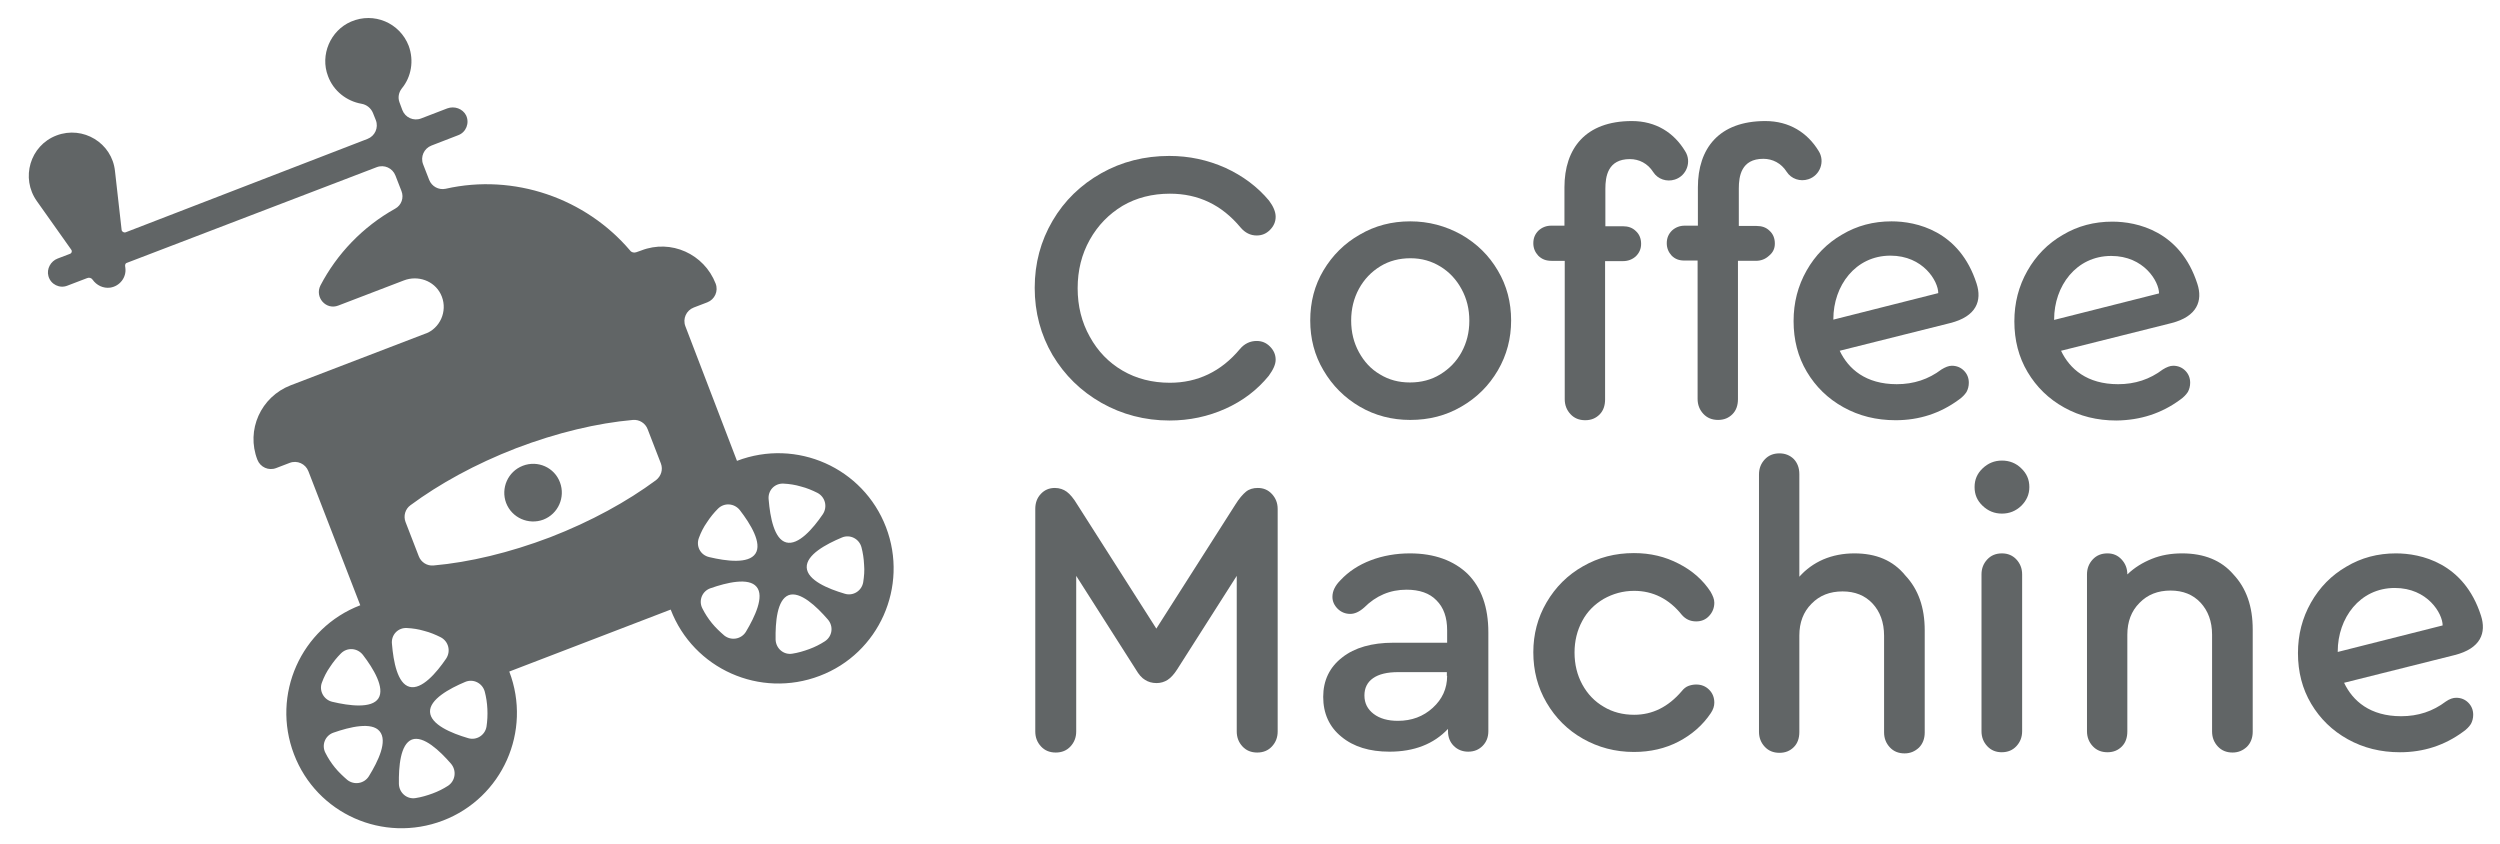 <?xml version="1.0" encoding="UTF-8"?> <!-- Generator: Adobe Illustrator 24.1.2, SVG Export Plug-In . SVG Version: 6.00 Build 0) --> <svg xmlns="http://www.w3.org/2000/svg" xmlns:xlink="http://www.w3.org/1999/xlink" id="Layer_1" x="0px" y="0px" viewBox="0 0 867.4 292.7" style="enable-background:new 0 0 867.4 292.7;" xml:space="preserve"> <style type="text/css"> .st0{fill:#616566;} </style> <path class="st0" d="M299.5,202c-0.5,3-3.5,4.9-6.4,4c-5.8-1.7-13-4.7-13.2-9.1s6.7-8.1,12.2-10.4c2.8-1.2,6,0.4,6.8,3.4 c0.5,1.9,0.8,3.9,0.9,6C300,198,299.8,200,299.5,202 M286.2,222.5c-1.7,1.1-3.5,2-5.4,2.7s-3.9,1.3-5.9,1.6c-3,0.5-5.7-1.8-5.8-4.9 c-0.1-6,0.5-13.8,4.5-15.4c4-1.5,9.7,3.9,13.6,8.4C289.3,217.3,288.8,220.8,286.2,222.5 M271.9,167.8c2,0.1,4,0.4,6,1 c2,0.5,3.9,1.3,5.7,2.2c2.7,1.4,3.6,4.8,1.9,7.4c-3.4,5-8.5,10.9-12.7,9.8c-4.2-1.1-5.6-8.8-6.1-14.8 C266.3,170.2,268.8,167.6,271.9,167.8 M258.8,219.2c-1.6,2.6-5.1,3.2-7.5,1.3c-1.5-1.3-3-2.7-4.3-4.3c-1.3-1.6-2.4-3.3-3.3-5.1 c-1.4-2.7-0.1-6,2.8-7c5.7-2,13.3-3.8,16-0.5C265.3,206.9,261.9,214,258.8,219.2 M242.5,186.6c0.7-1.9,1.6-3.7,2.8-5.4 c1.1-1.7,2.4-3.3,3.8-4.7c2.2-2.2,5.7-1.9,7.6,0.5c3.7,4.8,7.8,11.5,5.4,15.1c-2.4,3.6-10.1,2.6-16,1.2 C243,192.6,241.4,189.5,242.5,186.6 M227.6,166.6c-10,7.4-22.5,14.3-36.7,19.8c-14.2,5.4-28.1,8.7-40.5,9.8 c-2.2,0.2-4.3-1.1-5.1-3.2l-4.6-11.9c-0.8-2.1-0.1-4.5,1.7-5.8c10-7.4,22.5-14.3,36.7-19.8c14.2-5.4,28.1-8.7,40.5-9.8 c2.2-0.2,4.3,1.1,5.1,3.2l4.6,11.9C230.1,162.9,229.4,165.2,227.6,166.6 M168.8,252.1c-0.5,3-3.5,4.9-6.4,4 c-5.8-1.7-13-4.7-13.2-9.1c-0.2-4.3,6.7-8.1,12.2-10.4c2.8-1.2,6,0.4,6.8,3.4c0.5,1.9,0.8,3.9,0.9,6 C169.2,248.1,169.1,250.1,168.8,252.1 M155.5,272.6c-1.7,1.1-3.5,2-5.4,2.7c-1.9,0.7-3.9,1.3-5.9,1.6c-3,0.5-5.7-1.8-5.8-4.9 c-0.1-6,0.5-13.8,4.5-15.4c4-1.5,9.7,3.9,13.6,8.4C158.5,267.4,158,270.9,155.5,272.6 M141.2,217.9c2,0.1,4,0.4,6,1 c2,0.5,3.9,1.3,5.7,2.2c2.7,1.4,3.6,4.8,1.9,7.4c-3.4,5-8.5,10.9-12.7,9.8c-4.2-1.1-5.6-8.8-6.1-14.8 C135.6,220.3,138.1,217.7,141.2,217.9 M128,269.3c-1.6,2.6-5.1,3.2-7.5,1.3c-1.5-1.3-3-2.7-4.3-4.3c-1.3-1.6-2.4-3.3-3.3-5.1 c-1.4-2.7-0.1-6,2.8-7c5.7-2,13.3-3.8,16-0.5C134.6,257.1,131.2,264.1,128,269.3 M111.7,236.8c0.7-1.9,1.6-3.7,2.8-5.4 c1.1-1.7,2.4-3.3,3.8-4.7c2.2-2.2,5.7-1.9,7.6,0.5c3.7,4.8,7.7,11.5,5.4,15.1s-10.1,2.6-16,1.2C112.3,242.8,110.6,239.6,111.7,236.8 M307.4,182.9c-7.9-20.6-31-30.9-51.7-23l-17.9-46.7c-1-2.6,0.3-5.5,2.9-6.5l4.7-1.8c2.6-1,3.9-3.9,2.9-6.5v0 c-4-10.3-15.5-15.5-25.8-11.5l-1.7,0.6c-0.8,0.3-1.7,0.1-2.2-0.6c-15.4-18.1-40.2-26.8-64-21.4c-2.4,0.5-4.8-0.8-5.7-3.1l-2.1-5.4 c-1-2.6,0.3-5.5,2.9-6.5l9.3-3.6c2.7-1,4-4.2,2.7-6.9c-1.2-2.3-4-3.3-6.5-2.4l-9.1,3.5c-2.6,1-5.5-0.3-6.5-2.9l-1-2.7 c-0.6-1.6-0.3-3.4,0.8-4.8c3.3-4,4.3-9.6,2.4-14.8c-3.1-8-12.1-11.8-20-8.4c-7.2,3.1-10.8,11.6-8,18.9c1.9,5.2,6.5,8.7,11.6,9.6 c1.8,0.3,3.3,1.5,4,3.2l1,2.5c1,2.6-0.3,5.5-2.9,6.5L43.6,80.6c-0.6,0.2-1.3-0.2-1.4-0.8l-2.3-20.4c-1-9.8-11.1-15.9-20.3-12.4 c-9.2,3.5-12.5,14.8-6.8,22.8l11.9,16.8c0.4,0.5,0.2,1.3-0.5,1.5l-4.2,1.6c-2.4,0.9-3.9,3.6-3.2,6.1c0.8,2.9,3.9,4.4,6.6,3.3 l6.8-2.6c0.7-0.3,1.5-0.1,1.9,0.5c1.4,2,3.7,3.1,6.1,2.8c3.4-0.5,5.7-3.6,5.3-6.8l-0.1-0.8c0-0.5,0.2-0.9,0.6-1l86.7-33.2 c2.6-1,5.5,0.3,6.5,2.9l2.1,5.4c0.9,2.3,0,4.9-2.2,6.1c-11.3,6.3-20.2,15.7-25.9,26.6c-2.1,4.1,1.9,8.7,6.2,7l22.7-8.7 c4.9-1.9,10.5,0.1,12.8,4.7c2.5,5,0.4,11-4.4,13.4l-47.7,18.3c-10.3,4-15.5,15.5-11.5,25.8c1,2.6,3.9,3.9,6.5,2.9l4.7-1.8 c2.6-1,5.5,0.3,6.5,2.9L125,210c-20.6,7.9-30.9,31-23,51.7s31,30.9,51.7,23c20.6-7.9,30.9-31,23-51.7l56-21.5 c7.9,20.6,31,30.9,51.7,23C305,226.7,315.3,203.5,307.4,182.9"></path> <path class="st0" d="M181.4,161.6c-5.2,2-7.7,7.8-5.8,12.9c2,5.2,7.8,7.7,12.9,5.8c5.2-2,7.7-7.8,5.8-12.9 C192.4,162.2,186.6,159.6,181.4,161.6"></path> <path class="st0" d="M382.2,139.8c7.1,4,15,6.1,23.6,6.1c6.9,0,13.4-1.4,19.4-4.1c6-2.7,11-6.5,15-11.4c1.6-2.2,2.4-4,2.4-5.6 c0-1.8-0.7-3.3-2-4.6c-1.3-1.3-2.8-1.9-4.6-1.9c-2.2,0-4.2,0.9-5.8,2.8c-6.5,7.8-14.7,11.7-24.3,11.7c-6.1,0-11.6-1.4-16.4-4.2 c-4.8-2.8-8.6-6.7-11.4-11.8c-2.8-5-4.2-10.6-4.2-16.8c0-6.2,1.4-11.8,4.2-16.8c2.8-5,6.6-8.9,11.4-11.8c4.8-2.8,10.3-4.2,16.4-4.2 c9.9,0,18,3.9,24.5,11.7c1.6,1.9,3.5,2.8,5.6,2.8c1.8,0,3.3-0.6,4.6-1.9c1.3-1.3,2-2.8,2-4.6c0-1.7-0.8-3.6-2.3-5.6 c-4-4.8-9.1-8.6-15.2-11.4c-6.1-2.7-12.5-4.1-19.4-4.1c-8.6,0-16.5,2-23.6,6s-12.8,9.5-16.9,16.5c-4.1,7-6.2,14.7-6.2,23.3 c0,8.5,2.1,16.3,6.2,23.3C369.4,130.2,375,135.7,382.2,139.8"></path> <path class="st0" d="M507.1,122.2c-1.8,3.3-4.3,5.8-7.4,7.7c-3.1,1.9-6.6,2.8-10.5,2.8c-3.9,0-7.3-0.9-10.4-2.8 c-3.1-1.8-5.5-4.4-7.3-7.7c-1.8-3.3-2.7-6.9-2.7-11c0-4,0.9-7.7,2.7-11c1.8-3.3,4.3-5.9,7.4-7.8c3.1-1.9,6.6-2.8,10.5-2.8 c3.9,0,7.3,1,10.4,2.9c3.1,1.9,5.5,4.5,7.3,7.8c1.8,3.3,2.7,6.9,2.7,11C509.8,115.3,508.9,118.9,507.1,122.2 M507,81.4 c-5.4-3-11.3-4.6-17.7-4.6c-6.4,0-12.2,1.5-17.5,4.6c-5.3,3-9.5,7.2-12.6,12.4c-3.1,5.2-4.6,11-4.6,17.4c0,6.3,1.5,12.1,4.6,17.3 c3.1,5.3,7.3,9.5,12.6,12.6c5.3,3.1,11.2,4.6,17.5,4.6c6.5,0,12.4-1.5,17.7-4.6c5.4-3.1,9.6-7.3,12.7-12.6 c3.1-5.3,4.6-11.1,4.6-17.3c0-6.3-1.5-12.1-4.6-17.3C516.6,88.6,512.4,84.5,507,81.4"></path> <path class="st0" d="M538.3,90.5h4.6v48c0,2.1,0.7,3.8,2,5.2c1.3,1.4,3,2.1,5.1,2.1c2.1,0,3.7-0.7,5-2c1.3-1.3,1.9-3.1,1.9-5.2v-48 h6.2c1.8,0,3.3-0.6,4.5-1.7c1.2-1.2,1.8-2.6,1.8-4.3c0-1.8-0.6-3.3-1.8-4.4c-1.2-1.2-2.7-1.7-4.5-1.7H557v-13l0,0 c0-4.2,0.8-10.3,8.5-10.3c3.2,0,6.2,1.5,8.1,4.5c1.6,2.5,4.7,3.5,7.5,2.6c4.1-1.3,5.9-6.2,3.6-9.8C580.8,46,574.5,42,566.2,42 c-16.1,0-23.4,9.5-23.4,23v13.3h-4.6c-1.7,0-3.2,0.6-4.4,1.7c-1.2,1.2-1.8,2.6-1.8,4.4c0,1.7,0.6,3.1,1.7,4.3 C535,90,536.5,90.5,538.3,90.5"></path> <path class="st0" d="M615.8,84.5c0-1.8-0.6-3.3-1.8-4.4c-1.2-1.2-2.7-1.7-4.5-1.7h-6.2v-13l0,0c0-4.2,0.8-10.3,8.5-10.3 c3.2,0,6.2,1.5,8.1,4.5c1.6,2.5,4.7,3.5,7.5,2.6c4.1-1.3,5.9-6.2,3.6-9.8C627.1,46,620.8,42,612.5,42c-16.1,0-23.4,9.5-23.4,23v13.3 h-4.6c-1.7,0-3.2,0.6-4.4,1.7c-1.2,1.2-1.8,2.6-1.8,4.4c0,1.7,0.6,3.1,1.7,4.3c1.2,1.2,2.6,1.7,4.4,1.7h4.6v48c0,2.1,0.7,3.8,2,5.2 c1.3,1.4,3,2.1,5.1,2.1c2.1,0,3.7-0.7,5-2c1.3-1.3,1.9-3.1,1.9-5.2v-48h6.2c1.8,0,3.3-0.6,4.5-1.7C615.2,87.6,615.8,86.2,615.8,84.5 "></path> <path class="st0" d="M436.4,169.3c-1.6,0-3,0.4-4.1,1.3c-1.1,0.9-2.4,2.4-3.7,4.5l-27.4,43l-27.4-43c-1.3-2.2-2.6-3.7-3.7-4.5 c-1.1-0.8-2.5-1.3-4.1-1.3c-2,0-3.6,0.7-4.9,2.1c-1.3,1.4-1.9,3.1-1.9,5.2v77.2c0,2.1,0.7,3.8,2,5.2c1.3,1.4,3,2.1,5.1,2.1 c2.1,0,3.8-0.7,5.1-2.1c1.3-1.4,2-3.1,2-5.2v-54l20.7,32.5c1,1.7,2,2.9,3.2,3.6c1.1,0.7,2.4,1.1,4,1.1c1.4,0,2.7-0.4,3.8-1.1 c1.1-0.7,2.2-1.9,3.3-3.6l20.7-32.5v54c0,2.1,0.7,3.8,2,5.2s3,2.1,5.1,2.1c2.1,0,3.8-0.7,5.1-2.1c1.3-1.4,2-3.1,2-5.2v-77.2 c0-2.1-0.7-3.8-2-5.2C440,170,438.4,169.3,436.4,169.3"></path> <path class="st0" d="M502.1,234.5c0,4.4-1.7,8.1-5,11.1c-3.3,3-7.3,4.5-12.1,4.5c-3.5,0-6.3-0.8-8.4-2.4c-2.1-1.6-3.2-3.7-3.2-6.4 c0-2.6,1-4.6,3-6c2-1.4,4.9-2.1,8.7-2.1h16.9V234.5z M489.2,192c-4.8,0-9.4,0.8-13.6,2.4c-4.2,1.6-7.7,3.9-10.5,6.9 c-1.9,1.9-2.8,3.8-2.8,5.8c0,1.5,0.6,2.9,1.8,4.1c1.2,1.2,2.7,1.8,4.4,1.8c1.5,0,3.1-0.7,4.8-2.2c4.1-4.1,9-6.2,14.7-6.2 c4.5,0,8,1.2,10.4,3.7c2.5,2.5,3.7,5.9,3.7,10.4v4.3h-18.7c-7.4,0-13.4,1.7-17.7,5.1c-4.4,3.4-6.6,8-6.6,13.7 c0,5.7,2.1,10.4,6.3,13.8c4.2,3.5,9.8,5.2,16.7,5.2c8.5,0,15.3-2.6,20.3-7.9v0.8c0,2.1,0.7,3.8,2,5.1c1.3,1.3,3,2,5,2 c2.1,0,3.7-0.7,5-2c1.3-1.3,2-3,2-5.1v-34.3c0-8.7-2.4-15.5-7.2-20.3C504.4,194.5,497.7,192,489.2,192"></path> <path class="st0" d="M556.4,207.8c3.2-1.8,6.7-2.8,10.6-2.8c6.5,0,12.1,2.8,16.5,8.3c1.3,1.5,2.9,2.3,5,2.3c1.8,0,3.3-0.6,4.5-1.9 c1.2-1.3,1.8-2.8,1.8-4.6c0-1.2-0.5-2.4-1.3-3.8c-2.6-4-6.3-7.3-11-9.7c-4.8-2.5-9.9-3.7-15.6-3.7c-6.5,0-12.3,1.5-17.7,4.6 c-5.3,3-9.5,7.2-12.6,12.5c-3.1,5.3-4.6,11.1-4.6,17.3c0,6.4,1.5,12.2,4.6,17.5c3.1,5.3,7.3,9.5,12.6,12.5c5.3,3,11.2,4.6,17.7,4.6 c5.7,0,10.9-1.2,15.5-3.6c4.6-2.4,8.4-5.7,11.2-9.9c0.8-1.2,1.2-2.4,1.2-3.6c0-1.8-0.6-3.3-1.8-4.5c-1.2-1.2-2.7-1.8-4.5-1.8 c-1,0-1.9,0.2-2.7,0.5c-0.8,0.3-1.6,0.9-2.3,1.8c-4.7,5.5-10.2,8.2-16.5,8.2c-3.9,0-7.5-0.9-10.6-2.8c-3.1-1.8-5.6-4.4-7.4-7.7 c-1.8-3.3-2.7-7-2.7-11.1c0-4,0.9-7.7,2.7-11C550.7,212.2,553.2,209.7,556.4,207.8"></path> <path class="st0" d="M643.4,192c-3.9,0-7.5,0.7-10.8,2.1c-3.2,1.4-6,3.4-8.3,6v-35.6c0-2.2-0.7-3.9-1.9-5.2c-1.3-1.3-3-2-5-2 c-2.1,0-3.8,0.7-5.1,2.1c-1.3,1.4-2,3.1-2,5.2v89.3c0,2.1,0.7,3.8,2,5.2c1.3,1.4,3,2.1,5.1,2.1c2.1,0,3.7-0.7,5-2 c1.3-1.3,1.9-3.1,1.9-5.2v-33.5c0-4.5,1.4-8.2,4.2-11c2.8-2.9,6.4-4.3,10.8-4.3c4.3,0,7.8,1.4,10.4,4.2c2.6,2.8,4,6.5,4,11.2v33.5 c0,2.1,0.7,3.8,2,5.2c1.3,1.4,3,2.1,5.1,2.1c2,0,3.6-0.7,5-2c1.3-1.3,2-3.1,2-5.2v-35.5c0-7.9-2.2-14.2-6.7-19 C656.8,194.4,650.9,192,643.4,192"></path> <path class="st0" d="M694.6,159.8c-2.6,0-4.8,0.9-6.7,2.7c-1.9,1.8-2.8,3.9-2.8,6.5s0.9,4.7,2.8,6.5c1.9,1.8,4.1,2.7,6.7,2.7 c2.6,0,4.8-0.9,6.7-2.7c1.8-1.8,2.8-3.9,2.8-6.5s-0.9-4.7-2.8-6.5C699.5,160.7,697.2,159.8,694.6,159.8"></path> <path class="st0" d="M694.6,192c-2.1,0-3.8,0.7-5.1,2.1c-1.3,1.4-2,3.1-2,5.2v54.4c0,2.1,0.7,3.8,2,5.2c1.3,1.4,3,2.1,5,2.1 c2.1,0,3.8-0.7,5.1-2.1c1.3-1.4,2-3.1,2-5.2v-54.4c0-2.1-0.7-3.8-2-5.2C698.3,192.7,696.6,192,694.6,192"></path> <path class="st0" d="M757.1,192c-3.8,0-7.3,0.6-10.5,1.9c-3.2,1.3-6,3-8.5,5.4c0-2.1-0.7-3.8-2-5.2c-1.3-1.4-2.9-2.1-4.9-2.1 c-2.1,0-3.8,0.7-5.1,2.1c-1.3,1.4-2,3.1-2,5.2v54.4c0,2.1,0.7,3.8,2,5.2c1.3,1.4,3,2.1,5.1,2.1c2.1,0,3.7-0.7,5-2 c1.3-1.3,1.9-3.1,1.9-5.2v-33.6c0-4.5,1.4-8.2,4.2-11c2.8-2.9,6.4-4.3,10.8-4.3c4.3,0,7.8,1.4,10.4,4.2c2.6,2.8,4,6.5,4,11.1v33.6 c0,2.1,0.7,3.8,2,5.2c1.3,1.4,3,2.1,5.1,2.1c2,0,3.6-0.7,5-2c1.3-1.3,2-3.1,2-5.2v-35.5c0-8-2.2-14.3-6.7-19.1 C770.7,194.4,764.7,192,757.1,192"></path> <path class="st0" d="M636.1,110.9c0-0.1,0-0.1,0-0.2c0-11.5,7.6-22,19.8-22c11.4,0,16.6,8.9,16.6,13L636.1,110.9z M685.8,98.4 c-5.9-18.4-21-21.6-29.5-21.6c-6.3,0-12,1.5-17.2,4.6c-5.2,3-9.3,7.2-12.3,12.5c-3,5.3-4.5,11.1-4.5,17.5c0,6.5,1.5,12.4,4.6,17.6 c3.1,5.2,7.3,9.3,12.7,12.3c5.4,3,11.4,4.5,18.1,4.5c8.2,0,15.5-2.4,21.9-7.1c1.3-0.9,2.1-1.8,2.7-2.7c0.5-0.9,0.8-2,0.8-3.2 c0-1.7-0.6-3.1-1.7-4.2c-1.1-1.1-2.5-1.7-4.2-1.7c-1.1,0-2.3,0.5-3.6,1.3c-4.5,3.4-9.6,5.1-15.5,5.1c-10.8,0-16.8-5.3-19.8-11.6 c7.2-1.8,30.8-7.7,38.3-9.6C685.8,109.8,687.7,104.3,685.8,98.4"></path> <path class="st0" d="M712.7,110.8c0-11.5,7.6-22,19.8-22c11.4,0,16.6,8.9,16.6,13l-36.4,9.2C712.7,110.9,712.7,110.8,712.7,110.8 M756.4,138.7c1.3-0.9,2.1-1.8,2.7-2.7c0.5-0.9,0.8-2,0.8-3.2c0-1.7-0.6-3.1-1.7-4.2c-1.1-1.1-2.5-1.7-4.2-1.7 c-1.1,0-2.3,0.5-3.6,1.3c-4.5,3.4-9.6,5.1-15.5,5.1c-10.8,0-16.8-5.3-19.8-11.6c7.2-1.8,30.8-7.7,38.3-9.6c9-2.3,10.9-7.8,9-13.6 c-5.9-18.4-21-21.6-29.5-21.6c-6.3,0-12,1.5-17.2,4.6c-5.2,3-9.3,7.2-12.3,12.5c-3,5.3-4.5,11.1-4.5,17.5c0,6.5,1.5,12.4,4.6,17.6 c3.1,5.2,7.3,9.3,12.7,12.3c5.4,3,11.4,4.5,18.1,4.5C742.7,145.8,750,143.4,756.4,138.7"></path> <path class="st0" d="M811.1,226.2c0-0.1,0-0.1,0-0.2c0-11.5,7.6-22,19.8-22c11.4,0,16.6,8.9,16.6,13L811.1,226.2z M860.8,213.6 c-5.9-18.4-21-21.6-29.5-21.6c-6.3,0-12,1.5-17.2,4.6c-5.2,3-9.3,7.2-12.3,12.5c-3,5.3-4.5,11.1-4.5,17.5c0,6.5,1.5,12.4,4.6,17.6 c3.1,5.2,7.3,9.3,12.7,12.3c5.4,3,11.4,4.5,18.1,4.5c8.2,0,15.5-2.4,21.9-7.1c1.3-0.9,2.1-1.8,2.7-2.7c0.5-0.9,0.8-2,0.8-3.2 c0-1.7-0.6-3.1-1.7-4.2c-1.1-1.1-2.5-1.7-4.2-1.7c-1.1,0-2.3,0.4-3.6,1.3c-4.5,3.4-9.6,5.1-15.5,5.1c-10.8,0-16.8-5.3-19.8-11.6 c7.2-1.8,30.8-7.7,38.3-9.6C860.8,225,862.7,219.5,860.8,213.6"></path> </svg> 